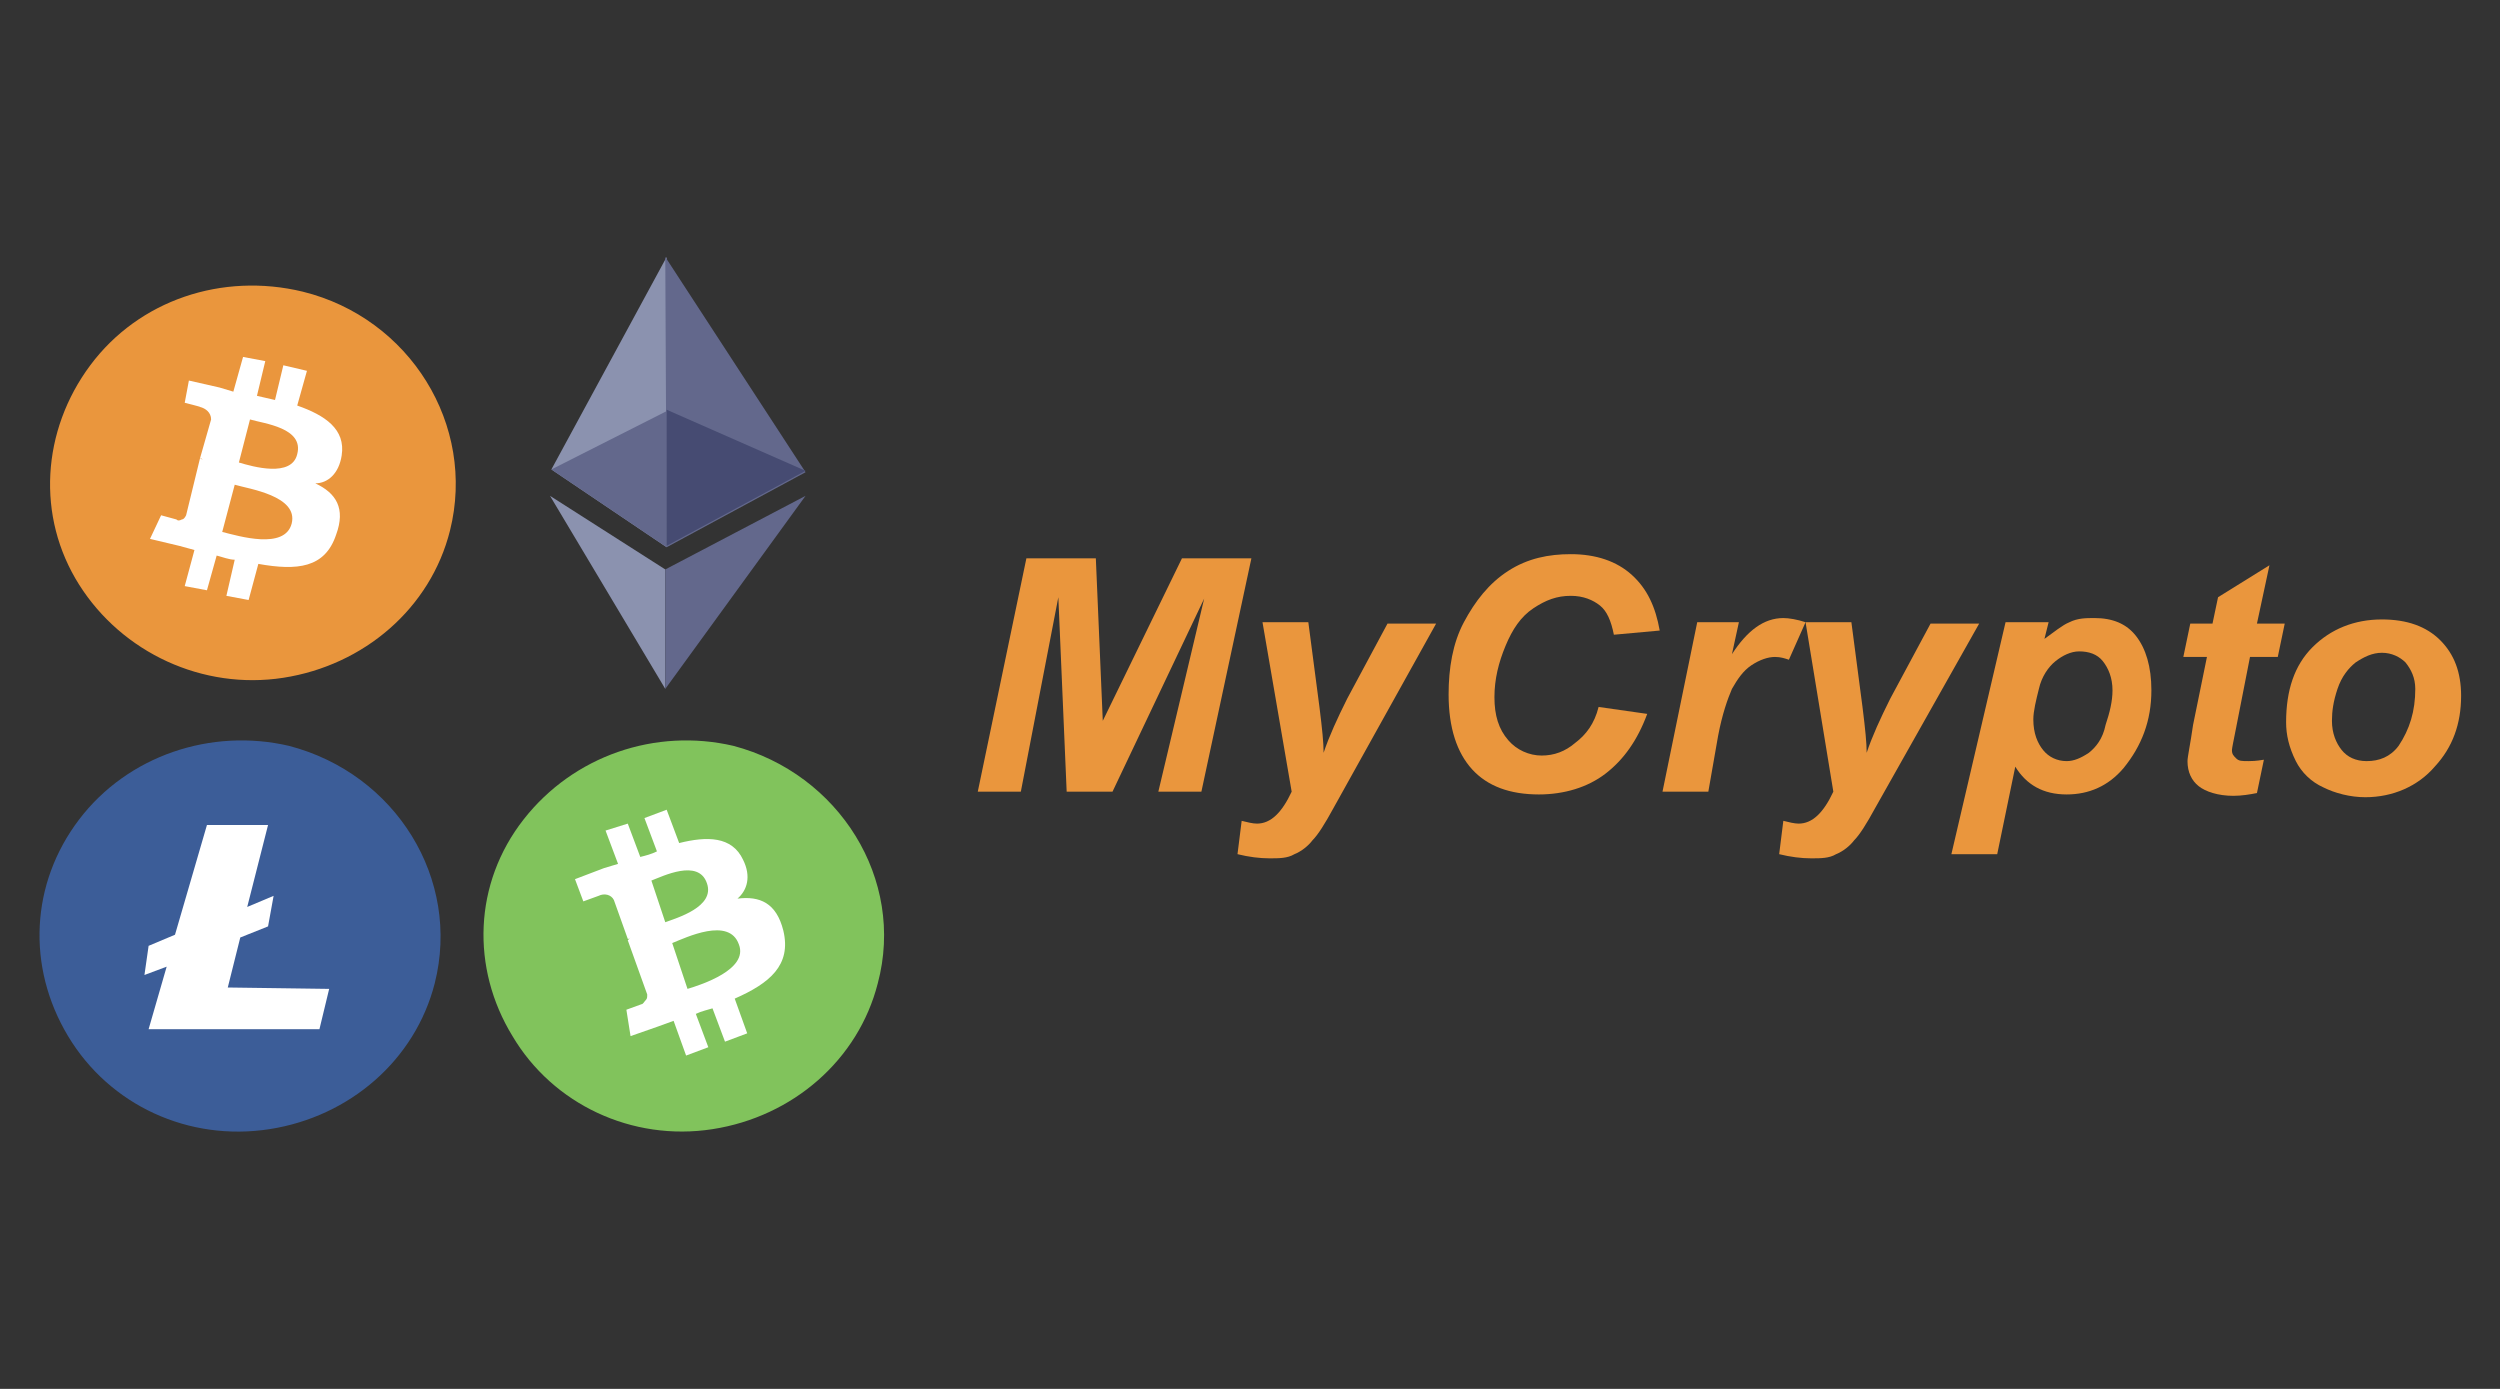 <?xml version="1.0" encoding="utf-8"?>
<!-- Generator: Adobe Illustrator 25.2.3, SVG Export Plug-In . SVG Version: 6.00 Build 0)  -->
<svg version="1.1"
	 id="svg2" xmlns:cc="http://creativecommons.org/ns#" xmlns:dc="http://purl.org/dc/elements/1.1/" xmlns:inkscape="http://www.inkscape.org/namespaces/inkscape" xmlns:rdf="http://www.w3.org/1999/02/22-rdf-syntax-ns#" xmlns:sodipodi="http://sodipodi.sourceforge.net/DTD/sodipodi-0.dtd" xmlns:svg="http://www.w3.org/2000/svg"
	 xmlns="http://www.w3.org/2000/svg" xmlns:xlink="http://www.w3.org/1999/xlink" x="0px" y="0px" viewBox="60 0 180 100"
	 xml:space="preserve">
<rect x="60" y="0" width="180" height="100" fill="#333333" stroke="none"/>
<style type="text/css">
	.st0{fill-rule:evenodd;clip-rule:evenodd;fill:#EA963D;}
	.st1{fill:#FFFFFF;}
	.st2{fill-rule:evenodd;clip-rule:evenodd;fill:#81C35C;}
	.st3{fill:#EA963D;}
	.st4{fill-rule:evenodd;clip-rule:evenodd;fill:#3C5D98;}
	.st5{fill:#8B92AF;}
	.st6{fill:#63688C;}
	.st7{fill:#464B72;}
</style>
<g>
	<g>
		<path id="Path_20_" class="st0" d="M92.4,38.2c-1.4,5.6-6.2,9.7-12,10.6S68.8,47,65.7,42.1S63,31,66.5,26.3S76,19.6,81.8,21
			C89.5,22.9,94.3,30.6,92.4,38.2z"/>
		<path id="Shape_13_" class="st1" d="M84.6,32.8c0.3-1.9-1.2-2.9-3.2-3.6l0.7-2.5l-1.7-0.4l-0.6,2.5c-0.4-0.1-0.9-0.2-1.3-0.3
			l0.6-2.5l-1.6-0.3l-0.7,2.5l-1-0.3l-2.2-0.5L73.3,29c0,0,1.2,0.3,1.1,0.3c0.4,0.1,0.8,0.4,0.8,0.9L74.4,33c0.1,0,0.1,0,0.2,0.1
			L74.4,33l-1,4.1c-0.1,0.2-0.2,0.3-0.3,0.3c-0.2,0.1-0.3,0.1-0.4,0l-1.1-0.3l-0.8,1.7l2.1,0.5l1.1,0.3l-0.7,2.6l1.6,0.3l0.7-2.5
			c0.4,0.1,0.9,0.3,1.3,0.3l-0.6,2.6l1.6,0.3l0.7-2.6c2.8,0.5,4.8,0.3,5.6-2.1c0.7-1.9,0-3-1.5-3.7C83.6,34.8,84.4,34.1,84.6,32.8z
			 M81,37.7c-0.5,1.9-3.8,0.9-5,0.6l0.9-3.4C77.9,35.2,81.5,35.7,81,37.7L81,37.7z M81.4,32.7c-0.4,1.7-3.2,0.9-4.2,0.6l0.8-3.1
			C79,30.5,81.9,30.8,81.4,32.7L81.4,32.7z"/>
	</g>
	<g>
		<path id="Path_19_" class="st2" d="M123.2,70.8c-1.4,5.5-6.1,9.6-11.9,10.5s-11.5-1.8-14.4-6.7c-3-4.9-2.8-11,0.8-15.6
			c3.6-4.6,9.5-6.6,15.1-5.3C120.4,55.7,125.2,63.3,123.2,70.8z"/>
		<path id="Shape_12_" class="st1" d="M113.5,61.9c-0.8-1.7-2.6-1.7-4.6-1.2l-0.9-2.4l-1.6,0.6l0.9,2.4c-0.4,0.2-0.8,0.3-1.2,0.4
			l-0.9-2.4l-1.6,0.5l0.9,2.4l-1,0.3l-2.1,0.8l0.6,1.6l1.1-0.4c0.4-0.2,0.9-0.1,1.1,0.3l1,2.8c0.1,0,0.1,0,0.2-0.1l-0.2,0.2l1.4,3.9
			c0,0.2,0,0.3-0.1,0.4s-0.2,0.3-0.3,0.3l-1.1,0.4l0.3,1.9l2-0.7l1.1-0.4l0.9,2.5l1.6-0.6l-0.9-2.4c0.4-0.2,0.9-0.3,1.2-0.4l0.9,2.4
			l1.6-0.6l-0.9-2.5c2.5-1.1,4.1-2.4,3.5-4.9c-0.5-2-1.7-2.5-3.3-2.3C113.8,64.1,114.1,63.1,113.5,61.9z M113.2,68
			c0.7,1.8-2.7,2.9-3.7,3.2l-1.1-3.3C109.4,67.5,112.5,66,113.2,68L113.2,68z M110.9,63.6c0.6,1.7-2.2,2.5-3,2.8l-1-3
			C107.7,63.1,110.3,61.8,110.9,63.6L110.9,63.6z"/>
	</g>
	<g>
		<path class="st3" d="M140.1,57h-3.3l-0.6-14l-2.7,14h-3.1l3.5-16.8h5l0.5,11.7l5.7-11.7h5L146.5,57h-3.1l3.3-13.9L140.1,57z"/>
		<path class="st3" d="M150.9,44.8h3.3l0.8,6.1c0.2,1.6,0.3,2.6,0.3,3.3c0.4-1.2,1-2.5,1.7-3.9l2.9-5.4h3.5L156,58.2
			c-0.6,1.1-1.1,1.9-1.5,2.3c-0.3,0.4-0.8,0.8-1.3,1c-0.5,0.3-1.1,0.3-1.8,0.3s-1.5-0.1-2.3-0.3l0.3-2.4c0.4,0.1,0.8,0.2,1.1,0.2
			c1,0,1.8-0.8,2.5-2.3L150.9,44.8z"/>
		<path class="st3" d="M175.1,50.9l3.5,0.5c-0.7,1.9-1.7,3.3-3,4.3s-3,1.5-4.8,1.5c-2.1,0-3.7-0.6-4.8-1.8s-1.7-3-1.7-5.4
			c0-1.9,0.3-3.7,1.1-5.2s1.8-2.8,3.2-3.7s2.9-1.2,4.5-1.2c1.8,0,3.3,0.5,4.4,1.5c1.1,1,1.7,2.3,2,4l-3.3,0.3c-0.2-1-0.5-1.7-1-2.1
			c-0.5-0.4-1.2-0.7-2.1-0.7c-1,0-1.8,0.3-2.7,0.9c-0.9,0.6-1.5,1.5-2,2.7s-0.8,2.4-0.8,3.7s0.3,2.3,1,3.1c0.6,0.7,1.5,1.1,2.4,1.1
			s1.7-0.3,2.4-0.9C174.2,52.9,174.8,52.1,175.1,50.9z"/>
		<path class="st3" d="M182.2,44.8h3l-0.5,2.3c1.1-1.7,2.3-2.6,3.7-2.6c0.4,0,1,0.1,1.6,0.3l-1.2,2.7c-0.3-0.1-0.6-0.2-1-0.2
			c-0.5,0-1.1,0.2-1.7,0.6c-0.6,0.4-1,1-1.4,1.7c-0.3,0.7-0.7,1.8-1,3.4l-0.7,4h-3.3L182.2,44.8z"/>
		<path class="st3" d="M190,44.8h3.3l0.8,6.1c0.2,1.6,0.3,2.6,0.3,3.3c0.4-1.2,1-2.5,1.7-3.9l2.9-5.4h3.5L195,58.2
			c-0.6,1.1-1.1,1.9-1.5,2.3c-0.3,0.4-0.8,0.8-1.3,1c-0.5,0.3-1.1,0.3-1.8,0.3s-1.5-0.1-2.3-0.3l0.3-2.4c0.4,0.1,0.8,0.2,1.1,0.2
			c1,0,1.8-0.8,2.5-2.3L190,44.8z"/>
		<path class="st3" d="M204.4,44.8h3.1l-0.3,1.2c0.7-0.5,1.3-1,1.8-1.2c0.6-0.3,1.2-0.3,1.8-0.3c1.3,0,2.3,0.4,3,1.3
			s1.1,2.2,1.1,3.9c0,2.2-0.7,4-2,5.6c-1.1,1.3-2.5,1.9-4.1,1.9c-1.7,0-2.9-0.7-3.7-2l-1.3,6.3h-3.3L204.4,44.8z M206.4,51.8
			c0,1,0.3,1.7,0.7,2.2s1,0.8,1.7,0.8c0.5,0,1-0.2,1.6-0.6c0.5-0.4,1-1,1.2-2c0.3-0.9,0.5-1.7,0.5-2.5c0-0.9-0.3-1.6-0.7-2.1
			s-1-0.7-1.7-0.7c-0.6,0-1.2,0.3-1.7,0.7s-1,1.1-1.2,2C206.6,50.4,206.4,51.2,206.4,51.8z"/>
		<path class="st3" d="M217.2,47.3l0.5-2.4h1.6l0.4-1.9l3.7-2.3l-0.9,4.2h2l-0.5,2.4h-2l-1,5.1c-0.2,1-0.3,1.5-0.3,1.6
			c0,0.3,0.1,0.4,0.3,0.6s0.4,0.2,0.9,0.2c0.2,0,0.5,0,1.1-0.1l-0.5,2.4c-0.5,0.1-1.1,0.2-1.7,0.2c-1.1,0-2-0.3-2.5-0.7
			s-0.8-1-0.8-1.8c0-0.3,0.2-1.2,0.4-2.6l1-4.9H217.2z"/>
		<path class="st3" d="M224.6,52c0-2.3,0.6-4.1,1.9-5.4c1.3-1.3,3-2,5-2c1.8,0,3.2,0.5,4.2,1.5s1.5,2.3,1.5,4c0,2-0.6,3.7-1.9,5.1
			c-1.2,1.4-3,2.2-5,2.2c-1.1,0-2.2-0.3-3-0.7c-0.9-0.4-1.6-1.1-2-1.9C224.8,53.8,224.6,52.9,224.6,52z M233.9,49.6
			c0-0.8-0.3-1.4-0.7-1.9c-0.4-0.4-1-0.7-1.7-0.7s-1.3,0.3-1.9,0.7c-0.5,0.4-1,1-1.3,1.9s-0.4,1.6-0.4,2.3c0,0.9,0.3,1.6,0.7,2.1
			s1,0.8,1.8,0.8c0.9,0,1.7-0.3,2.3-1.1C233.5,52.5,233.9,51.2,233.9,49.6z"/>
	</g>
	<g>
		<path id="Path_18_" class="st4" d="M91.3,70.8c-1.4,5.5-6.1,9.6-11.9,10.5s-11.5-1.7-14.5-6.7s-2.7-11,0.8-15.6
			c3.5-4.6,9.5-6.6,15.1-5.3C88.5,55.7,93.2,63.3,91.3,70.8z"/>
		<path class="st1" d="M74.9,59.4l-2.3,7.9l-1.9,0.8l-0.3,2.1l1.6-0.6l-1.3,4.5H83l0.7-2.9l-7.3-0.1l0.9-3.6l2-0.8l0.4-2.2l-1.9,0.8
			l1.5-5.9L74.9,59.4z"/>
	</g>
	<g>
		<path class="st5" d="M99.7,33.8l8.3,5.6V18.5L99.7,33.8z"/>
		<path class="st5" d="M107.9,49.6V41l-8.3-5.3L107.9,49.6z"/>
		<path class="st6" d="M107.9,18.5l0.1,20.9l10-5.4L107.9,18.5z"/>
		<path class="st6" d="M107.9,49.6L118,35.7L107.9,41V49.6z"/>
		<path class="st6" d="M99.7,33.8l8.3,5.6v-9.8L99.7,33.8z"/>
		<path class="st7" d="M108,29.5v9.8l10-5.4L108,29.5z"/>
	</g>
</g>
</svg>
